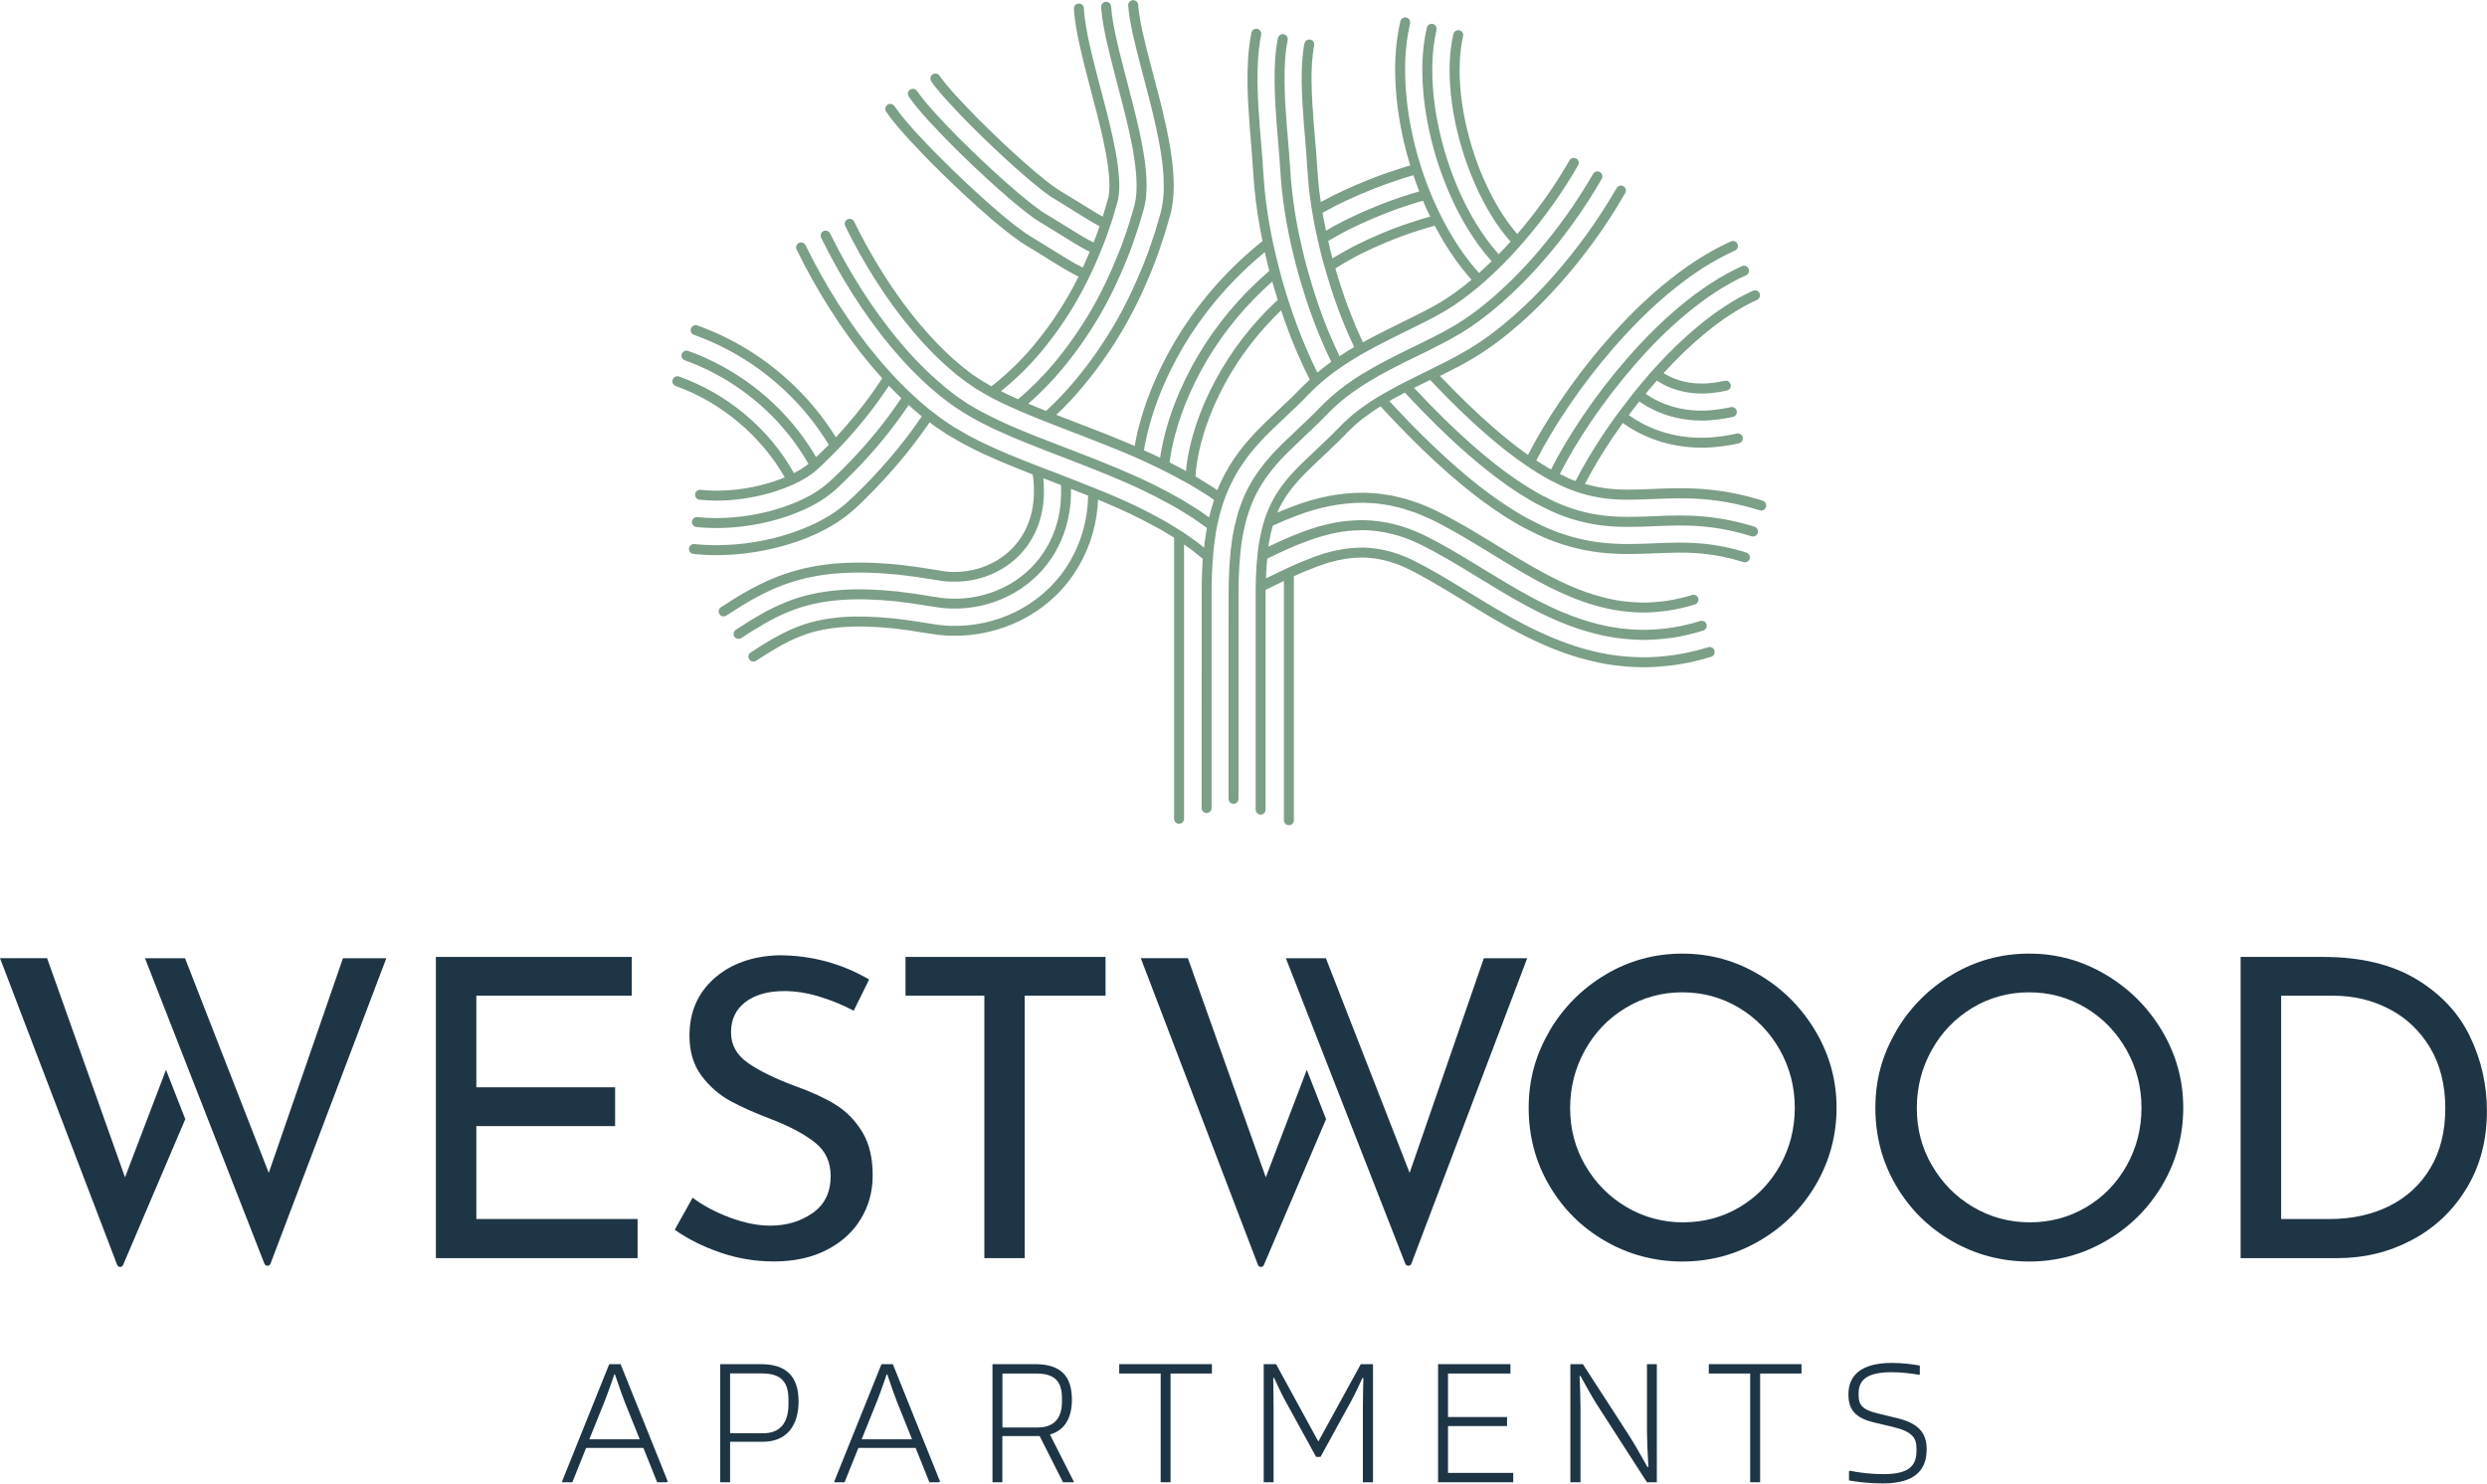 <?xml version="1.0" encoding="UTF-8"?>
<svg id="logos" xmlns="http://www.w3.org/2000/svg" viewBox="0 0 300 179">
  <defs>
    <style>
      .cls-1 {
        fill: #1e3545;
      }

      .cls-2 {
        fill: #7c9f87;
      }
    </style>
  </defs>
  <path class="cls-1" d="M80.52,178.75l-.08.08h-1.17l-1.66-4.14h-6.91l-1.66,4.14h-1.19l-.06-.08,5.7-14.17h1.37l5.7,14.17ZM77.17,173.65l-1.43-3.56c-.55-1.32-1.07-2.8-1.56-4.27h-.08c-.49,1.47-1.02,2.94-1.58,4.27l-1.43,3.56h6.08Z"/>
  <path class="cls-1" d="M86.87,164.58h4.89c3.03,0,4.57,1.41,4.57,4.5s-1.6,4.86-4.27,4.86h-3.99v4.89h-1.19v-14.25ZM92.06,172.92c2.07,0,3.05-1.3,3.05-3.48v-.6c0-2.16-.94-3.14-3.2-3.14h-3.84v7.21h3.99Z"/>
  <path class="cls-1" d="M113.37,178.75l-.09.08h-1.17l-1.66-4.14h-6.91l-1.66,4.14h-1.19l-.06-.08,5.7-14.17h1.37l5.7,14.17ZM110.02,173.65l-1.43-3.56c-.55-1.32-1.07-2.8-1.56-4.27h-.08c-.49,1.47-1.02,2.94-1.58,4.27l-1.43,3.56h6.08Z"/>
  <path class="cls-1" d="M129.53,178.75l-.02.08h-1.28l-2.82-5.57h-4.5v5.57h-1.19v-14.25h5.12c3.16,0,4.46,1.47,4.46,4.29,0,2.22-.87,3.69-2.65,4.2l2.88,5.68ZM125.18,172.22c1.92,0,2.92-1.07,2.92-3.09v-.45c0-2.09-.94-2.97-3.11-2.97h-4.07v6.51h4.27Z"/>
  <polygon class="cls-1" points="146.19 165.71 141.2 165.71 141.2 178.83 140.01 178.83 140.01 165.71 135.01 165.71 135.01 164.58 146.19 164.58 146.19 165.71"/>
  <path class="cls-1" d="M152.46,164.58h1.47l5.08,9.3h.04l5.1-9.3h1.47v14.25h-1.22v-9c0-.96.04-2.58.06-3.58h-.11c-.19.43-.94,2.03-1.39,2.84l-3.67,6.68h-.53l-3.67-6.68c-.45-.81-1.2-2.39-1.39-2.84h-.11c.02,1,.04,2.62.04,3.58v9h-1.19v-14.25Z"/>
  <polygon class="cls-1" points="182.54 177.7 182.54 178.83 173.47 178.83 173.47 164.58 182.2 164.58 182.2 165.71 174.67 165.71 174.67 170.96 181.79 170.96 181.79 172.05 174.67 172.05 174.67 177.7 182.54 177.7"/>
  <path class="cls-1" d="M189.43,164.58h1.51l5.53,8.55c.6.92,1.56,2.6,2.26,3.86l.11-.02c-.09-1.39-.17-3.46-.17-4.35v-8.04h1.19v14.25h-1.19l-6.06-9.41c-.58-.9-1.41-2.43-1.96-3.41h-.11c.04.79.11,2.73.11,3.8v9.02h-1.22v-14.25Z"/>
  <polygon class="cls-1" points="217.31 165.71 212.32 165.71 212.32 178.83 211.12 178.83 211.12 165.71 206.13 165.71 206.13 164.58 217.31 164.58 217.31 165.71"/>
  <path class="cls-1" d="M228.23,164.43c1.32,0,2.64.19,3.35.32v1.04l-.06.08c-.7-.13-2.09-.32-3.35-.32-2.84,0-3.97.87-3.97,2.52v.26c0,1.15.43,1.77,2.41,2.22l2.26.55c2.67.64,3.54,1.88,3.54,3.75,0,2.47-1.39,4.12-5.27,4.12-1.71,0-3.18-.19-4.1-.36v-1.09l.08-.08c1.17.23,2.62.41,3.99.41,2.84,0,4.07-.75,4.07-2.82v-.26c0-1.26-.45-2.05-2.86-2.62l-2.24-.53c-2.2-.53-3.11-1.47-3.11-3.39,0-2.18,1.39-3.8,5.25-3.8"/>
  <polygon class="cls-1" points="76.21 115.45 76.21 120.12 57.46 120.12 57.46 131.18 74.2 131.18 74.2 135.86 57.46 135.86 57.46 147.07 76.91 147.07 76.91 151.79 52.58 151.79 52.58 115.45 76.21 115.45"/>
  <path class="cls-1" d="M98.78,120.22c-1.47-.44-2.86-.65-4.17-.65-1.98,0-3.54.45-4.7,1.33-1.16.89-1.73,2.1-1.73,3.64s.68,2.74,2.03,3.69c1.36.96,3.29,1.9,5.81,2.84,1.88.67,3.46,1.4,4.75,2.19,1.29.79,2.36,1.88,3.22,3.27.86,1.39,1.28,3.16,1.28,5.3,0,1.94-.49,3.7-1.46,5.28-.97,1.58-2.36,2.82-4.15,3.72-1.79.91-3.9,1.36-6.31,1.36-2.24,0-4.41-.36-6.48-1.08-2.08-.72-3.9-1.63-5.48-2.74l2.16-3.87c1.24.94,2.73,1.73,4.48,2.39,1.74.65,3.37.98,4.88.98,1.94,0,3.64-.5,5.1-1.51,1.46-1.01,2.19-2.5,2.19-4.47,0-1.68-.61-3.01-1.83-4-1.22-.99-2.94-1.92-5.15-2.79-2.04-.77-3.74-1.52-5.1-2.26-1.36-.74-2.52-1.75-3.49-3.04-.97-1.29-1.46-2.91-1.46-4.85,0-2.85,1-5.15,2.99-6.91,1.99-1.76,4.58-2.69,7.77-2.79,3.92,0,7.56.97,10.91,2.92l-1.86,3.77c-1.31-.7-2.7-1.27-4.17-1.71"/>
  <polygon class="cls-1" points="133.36 115.45 133.36 120.12 123.61 120.12 123.61 151.79 118.74 151.79 118.74 120.12 109.23 120.12 109.23 115.45 133.36 115.45"/>
  <path class="cls-1" d="M186.9,124.4c1.67-2.85,3.93-5.12,6.76-6.81,2.83-1.69,5.92-2.54,9.28-2.54s6.4.85,9.25,2.54c2.85,1.69,5.12,3.96,6.81,6.81,1.69,2.85,2.54,5.93,2.54,9.25s-.84,6.45-2.51,9.3c-1.68,2.85-3.95,5.1-6.81,6.76-2.86,1.66-5.96,2.49-9.27,2.49s-6.45-.82-9.3-2.46c-2.85-1.64-5.1-3.88-6.76-6.71-1.66-2.83-2.49-5.96-2.49-9.37s.84-6.4,2.51-9.25M191.22,140.58c1.21,2.11,2.86,3.79,4.95,5.03,2.09,1.24,4.38,1.86,6.86,1.86s4.75-.61,6.81-1.83c2.06-1.22,3.69-2.9,4.88-5.03,1.19-2.13,1.78-4.45,1.78-6.96s-.6-4.84-1.81-6.99c-1.21-2.14-2.85-3.84-4.93-5.08-2.08-1.24-4.36-1.86-6.83-1.86s-4.76.63-6.84,1.88c-2.08,1.26-3.71,2.96-4.9,5.1-1.19,2.14-1.79,4.47-1.79,6.99s.6,4.78,1.81,6.89"/>
  <path class="cls-1" d="M228.72,124.4c1.67-2.85,3.93-5.12,6.76-6.81,2.83-1.69,5.92-2.54,9.28-2.54s6.4.85,9.25,2.54c2.85,1.69,5.12,3.96,6.81,6.81,1.69,2.85,2.54,5.93,2.54,9.25s-.84,6.45-2.51,9.3c-1.68,2.85-3.95,5.1-6.81,6.76-2.86,1.66-5.96,2.49-9.27,2.49s-6.45-.82-9.3-2.46c-2.85-1.64-5.1-3.88-6.76-6.71-1.66-2.83-2.49-5.96-2.49-9.37s.84-6.4,2.51-9.25M233.04,140.58c1.21,2.11,2.86,3.79,4.95,5.03,2.09,1.24,4.38,1.86,6.86,1.86s4.75-.61,6.81-1.83c2.06-1.22,3.69-2.9,4.88-5.03,1.19-2.13,1.78-4.45,1.78-6.96s-.6-4.84-1.81-6.99c-1.21-2.14-2.85-3.84-4.93-5.08-2.08-1.24-4.36-1.86-6.83-1.86s-4.76.63-6.84,1.88c-2.08,1.26-3.71,2.96-4.9,5.1-1.19,2.14-1.79,4.47-1.79,6.99s.6,4.78,1.81,6.89"/>
  <path class="cls-1" d="M270.29,115.45h9.95c4.52,0,8.27.9,11.24,2.69,2.97,1.79,5.13,4.11,6.48,6.94,1.36,2.83,2.03,5.82,2.03,8.97,0,3.52-.82,6.63-2.46,9.32-1.64,2.7-3.84,4.78-6.59,6.23-2.75,1.46-5.73,2.19-8.95,2.19h-11.71v-36.34ZM281.05,147.07c2.68,0,5.08-.53,7.19-1.58,2.11-1.06,3.76-2.59,4.95-4.6,1.19-2.01,1.78-4.41,1.78-7.19s-.62-5.29-1.86-7.34c-1.24-2.04-2.89-3.6-4.95-4.65-2.06-1.06-4.28-1.58-6.66-1.58h-6.33v26.94h5.88Z"/>
  <path class="cls-1" d="M31.9,152.46c.13.33.6.33.73,0l13.97-36.85h-5.23l-8.95,25.89-10.1-25.89h-4.83l14.41,36.86Z"/>
  <path class="cls-1" d="M20.03,129.06l-4.95,12.98-9.4-26.44H0l14.13,37c.13.33.59.34.72.01l7.5-17.59-2.33-5.96Z"/>
  <path class="cls-1" d="M169.52,152.46c.13.33.6.33.73,0l13.97-36.85h-5.23l-8.95,25.89-10.1-25.89h-4.83l14.41,36.86Z"/>
  <path class="cls-1" d="M157.64,129.06l-4.95,12.98-9.4-26.44h-5.68l14.13,37c.13.33.59.34.72.01l7.5-17.59-2.33-5.96Z"/>
  <g>
    <path class="cls-2" d="M151,54.48c.65-.8,1.39-1.6,2.34-2.53.6-.59,1.2-1.15,1.77-1.69.96-.9,1.86-1.75,2.7-2.64.25-.25.5-.49.74-.73.31-.29.61-.57.92-.83.33-.28.65-.55.98-.8.23-.17.45-.34.68-.51.33-.24.67-.47,1-.69.39-.26.78-.52,1.17-.75.2-.12.4-.24.6-.36.35-.21.7-.4,1.05-.6,1.36-.75,2.73-1.44,4.13-2.13l.63-.31c.74-.36,1.46-.72,2.16-1.07.4-.2.78-.4,1.16-.6l1.43-.81c1.27-.77,2.57-1.72,3.89-2.83.26-.22.51-.43.77-.66.05-.04.09-.09.14-.13.51-.45,1.01-.93,1.52-1.42.28-.28.57-.56.85-.85.48-.49.95-.99,1.42-1.52.09-.1.19-.2.28-.31.17-.2.34-.4.51-.59,2.45-2.84,4.65-5.92,6.52-9.17.17-.29.07-.66-.22-.82s-.66-.07-.82.22c-1.81,3.15-3.93,6.14-6.3,8.89-.75-.87-1.47-1.87-2.15-2.98-1.21-1.99-2.24-4.25-3.06-6.71-.8-2.42-1.33-4.86-1.59-7.25-.27-2.59-.18-4.99.27-6.93.07-.32-.13-.65-.45-.72-.32-.07-.65.13-.72.45-.49,2.11-.59,4.57-.3,7.33.26,2.48.82,5,1.64,7.5.85,2.55,1.92,4.89,3.17,6.96.74,1.22,1.54,2.31,2.38,3.26-.47.53-.95,1.03-1.43,1.52-.95-1.06-1.86-2.29-2.73-3.71-1.34-2.2-2.47-4.69-3.37-7.38-.87-2.64-1.46-5.31-1.74-7.94-.31-3.04-.2-5.66.34-8.03.07-.32-.13-.65-.45-.72-.32-.07-.65.13-.72.45-.57,2.5-.69,5.25-.36,8.42.29,2.71.89,5.47,1.79,8.19.93,2.78,2.1,5.35,3.49,7.63.92,1.51,1.88,2.81,2.9,3.93-.51.49-1.01.97-1.52,1.42-.17-.19-.34-.38-.51-.58-.95-1.12-1.81-2.33-2.65-3.7-.39-.64-.75-1.29-1.1-1.95-.15-.29-.3-.58-.45-.88-.31-.64-.61-1.29-.9-1.95-.16-.37-.31-.74-.46-1.12-.25-.64-.48-1.29-.71-1.96-.02-.07-.05-.13-.07-.2-.1-.32-.2-.63-.3-.95-.78-2.56-1.31-5.13-1.58-7.68-.35-3.46-.22-6.36.41-9.13.07-.32-.13-.65-.45-.72-.32-.07-.65.13-.72.45-.66,2.9-.8,5.92-.43,9.52.28,2.61.82,5.26,1.62,7.88-.52.15-1.05.31-1.57.49-.18.06-.36.12-.55.18-.35.11-.71.23-1.07.36l-1.59.6c-2.45.98-4.32,1.85-6.01,2.79,0-.05-.02-.11-.02-.16-.02-.14-.04-.29-.06-.42l-.08-.59-.1-.94c-.03-.3-.06-.57-.08-.86l-.09-1.23c-.07-1.26-.18-2.48-.28-3.66-.05-.56-.09-1.11-.14-1.65-.12-1.51-.24-3.27-.26-4.98-.02-.87.02-1.71.05-2.32.06-.7.13-1.44.26-2.08.07-.33-.14-.64-.46-.71-.33-.07-.64.14-.71.46-.15.71-.22,1.5-.28,2.25-.03.65-.07,1.51-.05,2.41.02,1.74.14,3.53.26,5.06.04.55.09,1.1.14,1.66.1,1.17.2,2.38.27,3.64l.09,1.23c.02.31.05.62.08.92l.1.95.09.62c.02.14.04.28.06.41.03.21.06.43.09.64,0,.06.02.11.03.17.06.36.12.72.18,1.1.12.68.27,1.4.44,2.17.09.4.18.81.28,1.24.03.14.06.28.1.42.13.56.28,1.12.44,1.69.11.4.23.81.35,1.22.19.63.38,1.27.6,1.94.52,1.61,1.11,3.19,1.75,4.71.34.79.66,1.51.98,2.18-.23.14-.46.27-.69.41-.36.22-.72.45-1.08.69-.36-.76-.73-1.57-1.12-2.48-.67-1.57-1.28-3.21-1.81-4.87-.15-.46-.29-.9-.42-1.34-.13-.41-.25-.82-.36-1.22-.21-.73-.4-1.44-.57-2.15-.02-.1-.05-.19-.07-.29-.08-.33-.15-.65-.23-.96-.18-.78-.33-1.5-.47-2.19-.09-.44-.16-.87-.23-1.28-.04-.22-.07-.45-.11-.66-.27-1.73-.46-3.47-.56-5.15-.07-1.19-.17-2.4-.27-3.57-.05-.56-.09-1.12-.14-1.67-.13-1.64-.25-3.4-.27-5.2-.02-2.08.09-3.65.38-5.1.06-.33-.15-.64-.47-.71-.33-.06-.64.15-.71.47-.3,1.53-.43,3.18-.4,5.34.02,1.83.14,3.62.27,5.28.04.56.09,1.12.14,1.68.1,1.16.2,2.36.27,3.54.1,1.73.29,3.5.57,5.27.06.39.13.79.2,1.2.08.42.16.84.25,1.29.14.69.3,1.42.49,2.2.04.16.08.33.12.5.06.25.13.51.19.76.18.71.38,1.43.59,2.16.12.41.24.82.38,1.24.1.31.19.61.29.93.55,1.69,1.17,3.36,1.85,4.96.42.99.82,1.88,1.22,2.7-.29.21-.57.42-.86.64-.27.21-.54.43-.81.66-.48-.96-.96-2.01-1.46-3.19-.7-1.65-1.34-3.38-1.91-5.12-.01-.04-.03-.08-.04-.12-.14-.42-.27-.84-.4-1.26-.23-.75-.44-1.47-.63-2.19-.12-.43-.23-.86-.33-1.29-.03-.13-.07-.25-.1-.38-.16-.65-.3-1.26-.43-1.85-.1-.45-.19-.89-.27-1.31-.15-.77-.28-1.5-.39-2.21-.05-.29-.09-.58-.13-.89-.02-.15-.04-.31-.06-.46l-.09-.67-.11-1.06c-.04-.35-.07-.67-.09-1.01l-.1-1.37c-.07-1.12-.16-2.26-.26-3.47-.05-.56-.09-1.13-.14-1.7-.13-1.7-.26-3.53-.28-5.42-.02-1.66.02-3.65.44-5.79.06-.33-.15-.64-.47-.71-.33-.06-.64.15-.71.47-.44,2.25-.48,4.31-.47,6.03.02,1.93.15,3.78.28,5.5.05.57.09,1.14.14,1.71.1,1.2.19,2.33.26,3.45l.1,1.37c.02.36.06.72.1,1.07l.11,1.08.1.7c.02.15.04.3.06.45.04.31.08.63.14.93.14.9.31,1.84.52,2.84-1.48,1.19-2.87,2.45-4.16,3.77-3.29,3.37-5.99,7.19-8.03,11.35-1.09,2.24-1.92,4.39-2.53,6.57-.28.95-.51,1.95-.7,3.04-.36-.16-.73-.31-1.1-.47-2.17-.91-4.35-1.75-6.46-2.56l-.86-.33c-.35-.13-.69-.27-1.03-.4,1.16-1.1,2.25-2.26,3.25-3.47,1.74-2.09,3.36-4.39,4.8-6.85,1.33-2.28,2.51-4.73,3.6-7.47.08-.22.17-.44.25-.65.16-.41.33-.84.47-1.28l.66-1.96.68-2.32s.03-.1.05-.18l.16-.68s0-.02,0-.03c.08-.44.15-.91.18-1.34.07-.75.08-1.51.04-2.45-.03-.74-.1-1.43-.21-2.24-.2-1.56-.5-3.02-.74-4.12-.45-2.06-.98-4.06-1.49-5.99-.14-.55-.29-1.09-.43-1.63-.28-1.09-.61-2.36-.88-3.59-.12-.56-.24-1.15-.33-1.7-.1-.59-.16-1.1-.19-1.51-.02-.33-.3-.59-.63-.57-.33.02-.59.3-.57.63.03.46.09,1.01.2,1.64.09.58.22,1.18.34,1.76.28,1.25.6,2.54.89,3.64.14.54.28,1.09.43,1.64.51,1.92,1.03,3.9,1.48,5.94.23,1.08.53,2.5.73,4.02.1.78.17,1.44.2,2.14.04.89.03,1.59-.03,2.3-.02.38-.09.81-.16,1.21l-.15.67s-.02.07-.03.11l-.67,2.3-.66,1.94c-.13.41-.29.8-.45,1.22-.09.22-.18.45-.26.66-1.07,2.68-2.22,5.07-3.52,7.3-1.41,2.4-2.99,4.65-4.69,6.69-1.08,1.31-2.27,2.56-3.56,3.75-.72-.29-1.44-.58-2.14-.87,1.5-1.32,2.88-2.73,4.11-4.22,1.62-1.94,3.13-4.09,4.48-6.39,1.25-2.14,2.35-4.44,3.39-7.03.08-.21.16-.42.24-.63.15-.39.31-.79.44-1.2l.63-1.85.54-1.83c.2-.63.34-1.31.39-2.02.12-1.39,0-2.79-.15-3.98-.15-1.12-.36-2.31-.7-3.84-.44-1.98-.96-3.96-1.46-5.88-.14-.54-.28-1.08-.42-1.62-.31-1.18-.63-2.45-.91-3.72-.26-1.25-.51-2.47-.59-3.72-.02-.33-.31-.58-.64-.56-.33.02-.58.31-.56.64.08,1.33.35,2.65.61,3.9.29,1.3.61,2.58.92,3.77.14.54.28,1.08.42,1.62.5,1.91,1.02,3.88,1.45,5.83.33,1.5.54,2.66.68,3.74.14,1.12.26,2.44.15,3.72-.05.62-.16,1.21-.34,1.77l-.54,1.83-.62,1.83c-.12.38-.27.74-.42,1.13-.09.21-.17.43-.25.63-1.01,2.53-2.09,4.77-3.31,6.86-1.31,2.24-2.78,4.33-4.36,6.23-1.3,1.58-2.79,3.07-4.41,4.45-.43-.19-.85-.38-1.26-.58-.28-.13-.54-.26-.81-.4,1.83-1.47,3.48-3.09,4.9-4.81,1.5-1.8,2.9-3.79,4.15-5.93.48-.82.94-1.68,1.39-2.59.18-.36.35-.72.52-1.08.29-.62.57-1.25.84-1.9.14-.34.28-.68.42-1.02.01-.03.02-.06.04-.09.06-.17.13-.34.2-.51.14-.36.29-.73.41-1.11l.11-.33.39-1.14.09-.27.6-2.06c.02-.06.03-.11.04-.15h0c.01-.08.03-.15.05-.23,0-.02,0-.04.01-.06l.02-.15c.02-.15.05-.32.06-.5.08-.83.03-1.9-.14-3.27-.13-1.01-.34-2.15-.65-3.57-.42-1.9-.91-3.78-1.44-5.78-.14-.53-.28-1.06-.42-1.59-.36-1.4-.66-2.59-.94-3.85-.14-.67-.28-1.33-.39-2.03-.09-.57-.21-1.33-.26-2.18-.02-.33-.31-.58-.64-.56-.33.02-.58.31-.56.64.06.91.18,1.71.28,2.3.12.72.26,1.4.41,2.09.3,1.35.63,2.67.95,3.89.14.54.28,1.07.42,1.6.52,1.99,1.02,3.86,1.43,5.73.3,1.38.5,2.48.63,3.46.16,1.28.21,2.26.13,3.03,0,.14-.03.26-.05.39,0,.05-.02.09-.02.14-.02.09-.04.17-.06.26,0,0,0,0,0,0l-.61,2.08-.03.09c-.3-.16-.61-.33-.93-.53-.56-.33-1.13-.69-1.75-1.07-.48-.3-.98-.61-1.48-.91l-.85-.51-.61-.39c-.46-.32-.9-.65-1.32-.99-.29-.23-.6-.49-.9-.74-.16-.13-.32-.27-.46-.38-.17-.15-.34-.3-.51-.44-.29-.25-.58-.5-.88-.77-1.8-1.6-3.61-3.32-5.39-5.11-.78-.79-1.68-1.71-2.53-2.65l-.22-.24c-.13-.14-.26-.28-.38-.42l-.57-.67c-.11-.13-.21-.26-.31-.38-.07-.08-.14-.17-.2-.25l-.41-.55c-.19-.27-.57-.33-.84-.14-.27.19-.33.57-.14.84l.29.41s.01.02.02.03l.13.16c.07.08.13.16.2.24.11.14.22.27.34.42l.58.67c.13.15.26.3.4.44l.22.24c.86.95,1.78,1.89,2.57,2.69,1.8,1.8,3.63,3.54,5.44,5.15.3.27.6.53.9.79.17.14.34.29.52.45.15.13.31.26.46.39.31.26.63.53.93.76.43.35.89.69,1.39,1.04l1.51.93c.5.3.99.61,1.46.91.62.39,1.2.75,1.77,1.09.41.24.79.46,1.16.65l-.16.48c-.11.35-.25.69-.39,1.05-.06.15-.11.29-.17.44-1.12-.57-2.19-1.24-3.24-1.9-.5-.32-1.01-.63-1.51-.93-.16-.1-.33-.2-.49-.3-.39-.23-.75-.45-1.1-.69-.52-.36-1.02-.74-1.5-1.13-.86-.68-1.75-1.44-2.9-2.46-1.85-1.65-3.71-3.41-5.54-5.24-.8-.81-1.74-1.77-2.63-2.75-.81-.89-1.67-1.85-2.39-2.89-.19-.27-.56-.34-.84-.15-.27.19-.34.56-.15.84.76,1.1,1.65,2.09,2.49,3.01.91,1,1.86,1.97,2.67,2.79,1.84,1.85,3.72,3.63,5.59,5.29,1.16,1.04,2.07,1.81,2.94,2.5.5.4,1.02.8,1.57,1.18.38.26.78.5,1.17.73.16.1.32.19.49.3.5.3,1,.61,1.49.92,1.1.69,2.23,1.4,3.42,2-.27.65-.56,1.28-.84,1.9-.61-.3-1.23-.64-1.87-1.03-.67-.4-1.3-.8-1.91-1.18-.47-.29-.92-.58-1.38-.85l-.79-.48-.94-.6c-.59-.41-1.15-.83-1.7-1.27-.37-.28-.71-.58-1.05-.86-.17-.14-.33-.28-.49-.41-.17-.15-.35-.3-.52-.45-.33-.28-.65-.56-.97-.85-1.92-1.72-3.78-3.48-5.68-5.38-.87-.88-1.8-1.83-2.73-2.85l-.24-.26c-.14-.16-.29-.31-.43-.48l-.67-.78c-.15-.18-.3-.37-.45-.55l-.22-.27-.69-.94c-.19-.27-.57-.33-.84-.14s-.33.57-.14.84l.56.78.39.48c.16.2.32.4.48.59l.68.78c.15.17.3.34.45.5l.24.26c.95,1.04,1.89,2,2.76,2.89,1.92,1.92,3.79,3.7,5.73,5.43.32.29.65.58.99.87.17.15.35.3.53.46.17.14.33.27.49.41.35.29.71.59,1.08.88.57.46,1.15.89,1.78,1.33l.52.34,1.26.77c.45.27.9.56,1.37.85.62.39,1.25.78,1.93,1.19.67.4,1.32.76,1.96,1.08-.43.87-.88,1.7-1.34,2.49-1.22,2.08-2.58,4.02-4.04,5.77-1.43,1.73-3.09,3.35-4.94,4.82-.07.05-.13.1-.2.15-.16-.09-.32-.19-.49-.29-.19-.11-.39-.23-.58-.34-.14-.08-.27-.17-.41-.27-.09-.06-.18-.12-.26-.17-.09-.06-.18-.12-.27-.18-.14-.09-.28-.18-.41-.29l-1.02-.78-.33-.28c-1.66-1.38-3.32-3.07-4.95-5.01-1.46-1.75-2.9-3.73-4.26-5.88-1.31-2.06-2.51-4.21-3.57-6.38-.15-.3-.51-.42-.8-.28-.3.15-.42.51-.28.8,1.08,2.22,2.31,4.41,3.64,6.5,1.39,2.19,2.86,4.21,4.36,6,1.67,2,3.39,3.74,5.1,5.16l.33.28s.02.01.02.02l1.03.78c.16.13.33.24.48.34.08.05.16.11.26.18.08.05.16.11.25.17.15.11.31.22.5.32.19.11.38.22.56.33.02.01.04.02.05.03.29.17.58.35.91.52.08.04.17.09.25.13.11.06.22.11.33.17.33.17.67.35,1.02.51.24.12.49.22.74.34.41.19.81.37,1.23.55.71.31,1.43.6,2.16.9.42.17.83.33,1.26.5.53.21,1.05.41,1.59.62l.86.33c.76.29,1.53.59,2.3.89.07.03.14.05.21.08,1.3.51,2.62,1.03,3.93,1.57.47.19.92.39,1.37.58.39.17.77.34,1.15.51.68.31,1.34.62,1.99.94.39.19.78.39,1.16.59.55.28,1.08.57,1.61.86l.44.24.46.25c.13.07.25.15.38.23.06.04.13.08.19.11.1.07.21.13.31.19l1.32.82.42.29c.11.08.22.15.33.23-.01.04-.03.09-.05.13-.21.64-.39,1.3-.56,1.98-.1-.07-.21-.15-.31-.22-.19-.13-.37-.26-.56-.4l-.4-.28s-.02-.01-.03-.02l-1.24-.77c-.1-.06-.19-.12-.29-.18-.18-.11-.37-.23-.56-.34l-.85-.47c-1.23-.68-2.52-1.34-3.91-1.98-.39-.18-.78-.36-1.19-.54-.64-.28-1.29-.56-1.97-.84-.79-.33-1.59-.65-2.38-.97-.44-.18-.88-.35-1.33-.52-.79-.31-1.58-.61-2.36-.91-.11-.04-.23-.09-.34-.13l-.41-.16-.41-.16c-.91-.35-1.79-.69-2.65-1.03-.44-.17-.87-.35-1.29-.53-.75-.31-1.48-.62-2.2-.95-.33-.15-.66-.3-.99-.46-.09-.04-.18-.09-.27-.13-.28-.14-.55-.28-.82-.42-.21-.11-.41-.21-.61-.31-.22-.12-.44-.24-.67-.37-.13-.08-.26-.15-.39-.23-.2-.12-.4-.24-.6-.35-.06-.03-.12-.07-.18-.11-.1-.07-.21-.13-.31-.21-.1-.07-.2-.13-.28-.19-.1-.07-.2-.13-.29-.2-.17-.11-.33-.22-.48-.34l-.69-.53-.44-.34-.37-.32s-.06-.05-.09-.08c-1.8-1.51-3.53-3.26-5.28-5.36-1.55-1.86-3.07-3.95-4.51-6.21-1.37-2.16-2.64-4.42-3.76-6.71-.15-.3-.51-.42-.8-.28-.3.15-.42.51-.28.8,1.14,2.33,2.42,4.63,3.82,6.83,1.47,2.31,3.02,4.44,4.6,6.34.35.41.69.81,1.04,1.2.15.17.3.34.45.5.53.58,1.06,1.13,1.59,1.65.3.29.59.58.89.86.51.48,1.03.94,1.56,1.38l.03.02.37.31.58.45.57.43c.18.14.37.27.55.39.09.06.18.12.29.19.04.02.07.05.1.07.06.04.11.08.17.11.18.12.36.25.57.37.14.08.28.16.42.25.05.03.11.06.16.1.36.21.73.43,1.13.64.2.1.4.21.6.31.07.04.14.07.22.11.3.16.61.31.92.46.11.05.23.11.34.16.74.34,1.48.67,2.23.99.43.18.87.36,1.31.54,1.07.44,2.17.86,3.33,1.31l.6.23.23.09c.37.14.75.29,1.12.43.75.29,1.51.58,2.26.88.43.17.85.34,1.28.51.58.23,1.15.46,1.72.7,2.6,1.07,4.87,2.16,6.94,3.31l.84.46c.17.1.34.21.51.31.1.06.2.12.3.18l1.22.76.38.27c.19.13.38.27.57.4.25.17.49.35.73.52-.02.12-.05.24-.07.36-.12.68-.2,1.36-.28,2.02l-.65-.53c-.29-.21-.59-.42-.88-.63-.19-.13-.38-.26-.56-.4l-.36-.25s-.02-.01-.03-.02l-1.15-.71c-.09-.06-.18-.11-.27-.17-.17-.11-.34-.21-.52-.32l-.79-.44c-2.01-1.12-4.21-2.17-6.74-3.21-.26-.11-.51-.21-.77-.31-.4-.17-.81-.33-1.22-.49-.7-.28-1.41-.56-2.12-.84-.42-.16-.84-.33-1.26-.49-.33-.13-.66-.25-.99-.38l-.79-.3c-.15-.06-.3-.12-.45-.17-.44-.17-.88-.34-1.33-.52-.92-.36-1.87-.74-2.84-1.15-.44-.19-.89-.38-1.34-.58-.47-.21-.93-.42-1.4-.64-.29-.13-.58-.28-.87-.43-.12-.06-.23-.12-.35-.18-.21-.11-.42-.22-.62-.32-.1-.05-.21-.12-.32-.18-.31-.17-.62-.35-.92-.53-.2-.12-.41-.24-.61-.36-.19-.11-.37-.24-.57-.37-.01,0-.02-.02-.04-.02-.09-.06-.19-.13-.27-.18-.11-.07-.21-.14-.32-.22-.07-.04-.13-.09-.19-.13-.13-.08-.25-.17-.36-.26l-.48-.37-.78-.59-.18-.15-.23-.2c-.46-.38-.9-.77-1.35-1.18-.3-.27-.6-.55-.89-.84-.5-.48-1-.99-1.5-1.52-.28-.3-.56-.61-.84-.92-.41-.45-.81-.92-1.22-1.4-1.67-1.99-3.22-4.14-4.76-6.55-1.44-2.27-2.77-4.64-3.94-7.04-.15-.3-.51-.42-.8-.28-.3.15-.42.51-.28.8,1.19,2.44,2.54,4.85,4.01,7.16,1.56,2.46,3.15,4.65,4.85,6.68.49.59.98,1.15,1.47,1.69-.96,1.47-2,2.91-3.13,4.29-.78.96-1.61,1.91-2.46,2.83-1.46-2.35-3.25-4.55-5.31-6.49-3.34-3.14-7.17-5.49-11.4-7-.31-.11-.66.05-.77.36-.11.31.05.66.36.77,4.07,1.45,7.76,3.72,10.98,6.74,2.06,1.94,3.84,4.15,5.28,6.52-.25.25-.49.5-.74.74l-.27.26c-.15.15-.3.3-.46.44l-.06.05c-1.37-2.37-3.13-4.58-5.18-6.51-2.96-2.79-6.51-4.96-10.25-6.3-.31-.11-.66.05-.77.36-.11.31.05.66.36.77,3.59,1.28,6.99,3.37,9.83,6.04,2.03,1.91,3.75,4.1,5.09,6.46-.49.39-1.08.77-1.75,1.11-2.96-5.3-7.97-9.56-13.86-11.65-.31-.11-.66.05-.77.37-.11.31.05.66.36.77,5.49,1.95,10.33,6.05,13.16,11.02-.9.38-1.88.7-2.93.96-2.43.6-5,.79-7.22.55-.33-.03-.63.2-.66.53-.04.33.2.63.53.66.66.07,1.34.11,2.04.11,1.81,0,3.74-.23,5.59-.69,1.15-.28,2.23-.64,3.21-1.06.13-.06.26-.11.39-.16.24-.11.48-.23.71-.34.66-.34,1.26-.71,1.77-1.1.17-.13.33-.26.47-.39.09-.07.19-.17.3-.27l.16-.15.28-.27c.16-.15.32-.3.47-.46l.27-.26c.17-.17.35-.35.52-.52.29-.3.59-.6.87-.9.02-.02.03-.03.05-.05.94-1,1.85-2.04,2.71-3.1,1.09-1.34,2.1-2.73,3.04-4.14.5.52.99,1.02,1.49,1.5-1.84,2.74-3.94,5.33-6.28,7.74-.3.31-.6.61-.9.92-.52.51-1.04,1.01-1.58,1.5,0,0-.01.01-.02.02-.3.27-.63.52-.98.77-.56.4-1.19.77-1.88,1.12-.2.1-.4.2-.61.29-.1.04-.2.08-.3.13-1.13.49-2.36.91-3.68,1.23-1.38.34-2.78.56-4.16.67-1.48.12-2.89.1-4.2-.04-.33-.04-.63.2-.66.53-.04.33.2.63.53.66.77.09,1.57.13,2.4.13.66,0,1.33-.03,2.02-.08,1.44-.11,2.91-.35,4.35-.7,1.5-.37,2.91-.85,4.19-1.43,1.52-.69,2.76-1.47,3.8-2.4.44-.4.87-.81,1.3-1.23.31-.3.61-.6.91-.9,2.48-2.52,4.71-5.23,6.64-8.1.41.37.83.74,1.25,1.09l.33.28c-.89,1.3-1.84,2.58-2.84,3.82-.94,1.16-1.94,2.3-2.97,3.4-.51.55-1.04,1.09-1.57,1.61l-.28.28c-.17.17-.35.34-.53.51l-.5.47c-.1.09-.2.19-.35.32-1.21,1.07-2.58,1.94-4.32,2.73-1.41.64-2.9,1.15-4.55,1.56-1.55.38-3.13.63-4.68.75-1.71.13-3.29.12-4.83-.05-.33-.04-.63.2-.66.53-.04.33.2.63.53.66.9.1,1.82.15,2.76.15.74,0,1.5-.03,2.29-.09,1.62-.13,3.26-.39,4.87-.79,1.73-.42,3.29-.96,4.77-1.63,1.85-.85,3.31-1.78,4.6-2.92.17-.14.28-.25.4-.36l.5-.47c.18-.17.36-.35.54-.53l.28-.28c.54-.54,1.08-1.09,1.6-1.65,1.05-1.12,2.07-2.29,3.03-3.47,1.01-1.25,1.96-2.53,2.86-3.84l.42.32c.2.16.41.3.62.43.1.07.2.13.31.21.1.07.2.13.3.2.2.14.41.28.64.41.2.11.4.23.6.35.08.05.16.09.24.14.35.2.7.41,1.06.6.07.04.14.07.22.11.13.07.27.14.41.21.41.21.84.44,1.26.63.21.1.43.2.64.3.45.21.91.41,1.36.61,1.5.65,2.97,1.23,4.35,1.77.03.21.06.42.09.64.08.9.09,1.77,0,2.59-.15,1.64-.69,3.18-1.56,4.47-.86,1.28-2.08,2.33-3.51,3.04-1.43.71-3.05,1.06-4.67,1.02h-.3s-.6-.06-.6-.06l-1.9-.3c-.95-.17-1.93-.29-2.88-.41l-.65-.08c-2.83-.29-5.17-.35-7.4-.19-.1,0-.21.02-.31.02-.21.01-.43.03-.66.06l-.93.12c-.49.05-.97.15-1.44.24-.17.03-.34.07-.49.1-.25.04-.48.11-.71.17-.09.03-.19.05-.3.08-.1.03-.2.05-.3.08-.22.06-.44.12-.68.19-.16.06-.32.11-.48.16-.46.15-.94.31-1.38.5-1.26.49-2.42,1.11-3.5,1.7-1.12.64-2.17,1.31-3.05,1.89-.28.18-.36.55-.17.83.12.18.31.27.5.27.11,0,.23-.03.33-.1.87-.56,1.9-1.23,2.98-1.85,1.03-.57,2.15-1.17,3.36-1.64.41-.18.84-.32,1.3-.47.17-.05.33-.11.48-.16.2-.06.4-.12.6-.17.11-.03.21-.06.3-.08.1-.03.2-.05.31-.08.21-.06.4-.11.6-.14.17-.03.35-.07.52-.1.46-.09.9-.18,1.34-.23l.95-.12c.19-.02.38-.04.58-.05.11,0,.22-.01.33-.02,2.15-.15,4.43-.09,7.17.18l.64.08c.93.12,1.9.24,2.83.4l1.94.3s.03,0,.04,0l.64.05s.03,0,.04,0h.32c1.82.06,3.63-.34,5.24-1.13,1.62-.8,3-1.99,3.98-3.45s1.59-3.2,1.76-5.03c.08-.89.08-1.84-.01-2.83,0,0,0-.01,0-.02l.6.23c.52.2,1.03.39,1.53.59.03.76.01,1.51-.05,2.23-.2,2.18-.93,4.24-2.11,5.98-1.18,1.76-2.83,3.19-4.78,4.14-1.91.94-4.06,1.41-6.22,1.35-.88-.01-1.75-.16-2.67-.31-.19-.03-.38-.06-.56-.09-.89-.16-1.8-.27-2.67-.38l-.69-.09c-2.62-.27-4.78-.32-6.8-.18-2.48.18-4.74.68-6.7,1.5-2.16.86-4.13,2.1-5.97,3.3-.28.18-.36.55-.18.83.12.18.31.27.5.27.11,0,.23-.03.33-.1,1.79-1.16,3.7-2.37,5.77-3.19,1.85-.77,3.98-1.24,6.33-1.41,1.95-.14,4.05-.08,6.58.17l.68.09c.86.11,1.75.22,2.62.37.19.03.38.06.56.09.92.15,1.87.31,2.84.32,2.35.06,4.69-.45,6.77-1.48,2.13-1.05,3.95-2.62,5.24-4.55,1.29-1.91,2.08-4.17,2.31-6.54.06-.61.08-1.23.07-1.87.69.27,1.38.54,2.07.82-.01.43-.03.85-.07,1.27-.25,2.71-1.17,5.31-2.65,7.5-1.5,2.23-3.59,4.04-6.04,5.25-2.39,1.18-5.06,1.76-7.74,1.69l-.5-.02-1-.09-2.18-.34c-.84-.15-1.67-.25-2.48-.35-.24-.03-.47-.06-.72-.09-2.39-.24-4.42-.3-6.21-.17-2.17.16-4.05.58-5.71,1.27-.95.36-1.88.87-2.7,1.32-.77.44-1.61.96-2.71,1.68-.28.18-.36.55-.17.83.12.18.31.27.5.27.11,0,.23-.03.33-.1,1.09-.71,1.91-1.22,2.65-1.64.8-.45,1.66-.91,2.55-1.25,1.56-.65,3.31-1.03,5.35-1.18,1.73-.12,3.69-.07,5.99.16.24.03.47.06.71.09.79.1,1.61.2,2.43.35l2.22.34s.02,0,.03,0l1.04.09s.02,0,.03,0l.52.02c2.88.07,5.75-.55,8.31-1.81,2.64-1.3,4.9-3.25,6.51-5.66,1.6-2.36,2.58-5.14,2.85-8.06.03-.29.05-.59.06-.89.11.05.22.09.33.14,2.48,1.03,4.65,2.06,6.62,3.15l.79.43c.16.09.31.19.47.29.09.06.19.12.28.17l.68.42v33.91c0,.33.27.6.6.6s.6-.27.6-.6v-33.1c.05.04.1.07.16.11.29.2.58.4.84.6l1.26,1.02c-.09,1.22-.12,2.37-.13,3.42v1.62s-.01,25.03-.01,25.03c0,.33.27.6.6.6s.6-.27.6-.6v-26.64c.04-1.87.12-4.08.49-6.4.02-.1.03-.19.04-.29.06-.36.13-.71.21-1.05.16-.75.35-1.48.58-2.17.02-.07.04-.15.07-.22.11-.32.22-.64.35-.96.32-.83.71-1.64,1.13-2.39.57-1.02,1.26-2.02,2.04-2.97M159.53,25.68c.06-.03.12-.07.18-.1,1.7-.96,3.58-1.84,6.06-2.83l1.58-.59c.34-.12.69-.24,1.02-.35.19-.06.37-.12.57-.19.51-.18,1.03-.33,1.55-.48.23.67.46,1.32.71,1.96-.55.15-1.1.31-1.63.5-.18.06-.35.12-.53.17-.33.11-.66.21-1,.34l-1.5.56c-2.41.97-4.21,1.81-5.83,2.72-.26.14-.51.29-.76.44-.16-.76-.3-1.47-.42-2.16M160.41,29.86c-.07-.27-.13-.53-.19-.79.36-.21.71-.42,1.08-.62,1.58-.89,3.33-1.71,5.67-2.65l1.48-.56c.31-.11.63-.22.95-.32.18-.06.36-.12.55-.18.55-.19,1.13-.36,1.7-.52.27.65.56,1.29.87,1.91-.64.18-1.31.36-1.95.59-.17.06-.34.11-.51.17-.31.1-.62.2-.93.31l-1.41.53c-1.53.61-3.53,1.46-5.44,2.54-.53.29-1.04.59-1.55.9-.12-.44-.23-.88-.34-1.31M163.49,39.23c-.63-1.49-1.21-3.04-1.72-4.61-.25-.77-.48-1.51-.69-2.24.58-.36,1.18-.72,1.8-1.06,1.85-1.05,3.8-1.87,5.29-2.47l1.39-.52c.29-.11.58-.2.88-.3.18-.06.35-.11.53-.17.63-.22,1.3-.41,1.94-.58.05-.01.11-.03.16-.05.37.71.76,1.4,1.17,2.08.87,1.43,1.77,2.69,2.76,3.85.17.2.34.39.51.59-1.25,1.05-2.48,1.94-3.67,2.67l-1.19.68-.19.1c-.38.2-.75.39-1.14.59-.7.36-1.42.71-2.15,1.07l-.63.31c-1.4.69-2.77,1.37-4.13,2.13-.3-.63-.6-1.31-.92-2.05M137.99,54.32c.2-1.16.44-2.21.73-3.21.59-2.12,1.39-4.2,2.45-6.37,1.97-4.04,4.6-7.75,7.81-11.03,1.12-1.15,2.32-2.25,3.59-3.29.1.42.2.85.3,1.3.08.32.16.64.24.96-.92.8-1.81,1.63-2.65,2.48-3.05,3.12-5.55,6.65-7.43,10.49-.99,2.03-1.77,4.06-2.32,6.02-.28.97-.52,2.01-.71,3.17-.02.13-.04.26-.06.39-.63-.31-1.28-.61-1.96-.91M141.08,55.79c.03-.25.07-.5.11-.75.19-1.11.41-2.1.69-3.04.53-1.9,1.28-3.86,2.24-5.82,1.82-3.73,4.25-7.15,7.21-10.18.68-.7,1.39-1.37,2.14-2.03.2.72.42,1.46.66,2.21-.45.42-.89.84-1.31,1.27-2.81,2.87-5.1,6.11-6.83,9.64-.91,1.86-1.62,3.7-2.11,5.47-.25.86-.46,1.78-.63,2.81-.08.49-.15.98-.19,1.46-.64-.35-1.3-.7-1.97-1.04M146.83,59.14s-.05-.03-.07-.05l-.43-.3s-.02-.01-.03-.02l-1.34-.83c-.1-.06-.2-.12-.3-.19-.15-.09-.3-.18-.45-.27.03-.61.1-1.26.22-1.91.17-.99.37-1.86.61-2.68.47-1.71,1.16-3.48,2.03-5.27,1.67-3.41,3.89-6.55,6.61-9.33.28-.29.57-.57.86-.85.54,1.64,1.15,3.26,1.81,4.82.56,1.32,1.1,2.48,1.64,3.54-.34.32-.69.65-1.03.99-.83.87-1.72,1.71-2.67,2.6-.58.54-1.17,1.11-1.78,1.7-.98.96-1.75,1.79-2.43,2.62-.82,1-1.55,2.06-2.15,3.15-.4.71-.77,1.48-1.09,2.27"/>
    <path class="cls-2" d="M155.63,54.3c.55-.54,1.13-1.08,1.68-1.61.95-.9,1.94-1.83,2.86-2.79.78-.79,1.53-1.46,2.28-2.04.88-.67,1.72-1.24,2.55-1.75,1.77-1.09,3.62-2.01,5.51-2.94l.62-.3c.74-.36,1.48-.72,2.21-1.1.42-.21.84-.43,1.25-.65l.17-.09c.3-.17.6-.34.9-.51.16-.09.32-.18.5-.28,1.59-.97,3.16-2.13,4.78-3.53.12-.1.23-.2.35-.3l.3-.28c1.41-1.27,2.82-2.69,4.2-4.24,2.81-3.17,5.31-6.64,7.42-10.31.17-.29.07-.66-.22-.82-.29-.17-.66-.07-.82.22-1.95,3.38-4.23,6.58-6.77,9.53-.17.2-.34.39-.51.59-.09.1-.17.19-.26.29-.47.53-.95,1.04-1.43,1.53-.28.29-.57.58-.85.86-.51.5-1.02.98-1.53,1.44-.11.1-.21.2-.32.29-.2.18-.4.35-.59.52-1.48,1.26-2.91,2.31-4.35,3.18-.16.09-.32.19-.49.28-.29.17-.58.34-.86.49l-.16.08c-.41.21-.82.43-1.23.64-.73.37-1.46.73-2.2,1.09l-.62.3c-1.92.94-3.79,1.88-5.61,2.99-.87.52-1.74,1.12-2.65,1.82-.8.62-1.59,1.32-2.42,2.16-.9.94-1.88,1.86-2.82,2.75-.56.53-1.14,1.07-1.7,1.62-1.82,1.77-3.1,3.37-4.02,5.04-.47.83-.88,1.74-1.21,2.71-.14.4-.27.81-.38,1.24-.19.67-.35,1.38-.47,2.1-.05.11-.07.23-.06.35-.35,2.21-.43,4.42-.45,6.11-.01,1.36-.01,2.74-.01,4.07,0,.74,0,1.49,0,2.24v19.09c0,.33.27.6.6.6s.6-.27.6-.6v-19.09c0-.75,0-1.49,0-2.24,0-1.33,0-2.71,0-4.06.02-1.62.1-3.72.42-5.82.02-.12.04-.25.06-.37.06-.38.14-.74.22-1.11.39-1.74.97-3.29,1.73-4.64.87-1.57,2.08-3.08,3.81-4.77"/>
    <path class="cls-2" d="M212.68,60.42c-2.21-.7-4.49-1.17-6.78-1.38-2.27-.21-4.5-.14-6.59-.05-1.99.09-3.78.15-5.44-.06-.92-.11-1.8-.3-2.68-.55.93-1.8,2.06-3.7,3.39-5.66.38-.56.77-1.12,1.17-1.68.54.38,1.08.72,1.64,1.02,1.29.69,2.66,1.21,4.08,1.53,1.23.28,2.5.42,3.76.42.16,0,.33,0,.49,0,1.3-.04,2.66-.22,4.04-.52.32-.07.53-.39.46-.72-.07-.32-.39-.53-.72-.46-1.31.29-2.59.46-3.82.5-1.33.04-2.66-.09-3.95-.38-1.31-.3-2.58-.77-3.77-1.42-.5-.27-1-.58-1.49-.93.42-.56.84-1.11,1.27-1.65.4.28.8.53,1.21.75,1.02.55,2.12.96,3.25,1.22,1,.22,2.01.34,3.04.34.13,0,.27,0,.41,0,1.08-.04,2.22-.19,3.39-.44.32-.07.53-.39.46-.72-.07-.32-.39-.53-.72-.46-1.1.24-2.16.38-3.17.42-1.05.03-2.11-.07-3.14-.3-1.02-.23-2.01-.6-2.94-1.1-.34-.18-.68-.4-1.02-.63.38-.46.76-.92,1.16-1.37.07-.08.13-.15.2-.22.22.14.44.28.66.4.76.41,1.57.71,2.41.9.76.17,1.53.26,2.31.26.11,0,.21,0,.32,0,.87-.03,1.79-.15,2.74-.36.32-.07.53-.39.46-.72-.07-.32-.39-.53-.72-.46-.88.19-1.73.31-2.52.33-.78.02-1.56-.05-2.33-.22-.73-.17-1.44-.43-2.11-.79-.14-.07-.28-.16-.42-.24,1.63-1.78,3.21-3.31,4.81-4.64,2.24-1.87,4.42-3.28,6.47-4.2.3-.14.44-.49.3-.8s-.49-.44-.8-.3c-2.15.97-4.42,2.44-6.74,4.38-1.67,1.39-3.33,2.99-5.03,4.86-.27.29-.53.59-.8.9-.04.05-.09.1-.13.15-.41.47-.81.95-1.21,1.44-.25.31-.5.62-.75.94-.43.54-.85,1.09-1.27,1.65-.24.32-.48.64-.72.97-.41.57-.82,1.15-1.21,1.73-1.39,2.06-2.57,4.05-3.54,5.94-.3-.11-.6-.23-.9-.37-.23-.1-.46-.22-.7-.34-.1-.05-.2-.1-.29-.15,1.02-2,2.24-4.06,3.72-6.25,1.64-2.42,3.43-4.75,5.32-6.92,2.1-2.41,4.13-4.41,6.19-6.12,2.51-2.09,4.88-3.62,7.24-4.68.3-.14.44-.49.3-.8-.14-.3-.49-.44-.8-.3-2.46,1.11-4.91,2.7-7.51,4.86-2.11,1.76-4.18,3.8-6.33,6.26-1.93,2.21-3.75,4.58-5.41,7.04-1.5,2.23-2.75,4.32-3.78,6.37l-.26-.15c-.53-.3-1.05-.63-1.52-.94,1.06-2.07,2.3-4.16,3.84-6.44,1.71-2.53,3.59-4.97,5.57-7.24,2.22-2.53,4.36-4.66,6.55-6.48,2.79-2.32,5.34-3.96,8.01-5.16.3-.14.44-.49.3-.8s-.49-.44-.8-.3c-2.77,1.25-5.4,2.95-8.28,5.34-2.24,1.87-4.43,4.03-6.69,6.62-2.02,2.31-3.92,4.79-5.66,7.36-1.53,2.28-2.78,4.36-3.84,6.43-1.33-.93-2.71-2.03-4.22-3.34-2.02-1.76-4.09-3.76-6.4-6.19.38-.19.76-.38,1.14-.57.44-.22.88-.45,1.33-.68l.15-.08c.37-.2.75-.42,1.12-.64l.43-.25c1.87-1.14,3.7-2.51,5.59-4.18,1.63-1.45,3.2-3.01,4.78-4.8,2.96-3.34,5.59-6.99,7.81-10.86.17-.29.07-.66-.22-.82-.29-.17-.66-.07-.82.22-2.19,3.8-4.77,7.38-7.67,10.66-1.55,1.75-3.08,3.28-4.68,4.69-1.84,1.62-3.61,2.95-5.41,4.04l-.42.24c-.37.21-.74.43-1.09.62l-.14.08c-.44.23-.87.46-1.31.68-.49.25-.98.49-1.46.73-.26.13-.51.25-.77.38l-.36.18-.26.13c-.55.27-1.11.55-1.67.83-.37.19-.74.38-1.11.57-.65.34-1.28.7-1.91,1.06-.22.13-.44.25-.65.38-.07.04-.14.08-.2.13-.7.43-1.4.92-2.16,1.49-.68.53-1.33,1.11-2.06,1.84-.98,1.02-1.99,1.97-2.96,2.89-.57.53-1.1,1.04-1.62,1.54-1.61,1.57-2.68,2.9-3.46,4.31-.42.75-.77,1.55-1.07,2.44-.16.49-.3,1-.42,1.53-.08.36-.16.73-.23,1.11-.08.45-.14.91-.2,1.4-.05.44-.09.91-.13,1.4-.07.92-.11,1.92-.12,3.07v1.54s0,25.03,0,25.03c0,.33.27.6.6.6s.6-.27.6-.6v-26.52s.56-.27.56-.27c.56-.27,1.1-.54,1.65-.8v28.87c0,.33.27.6.6.6s.6-.27.6-.6v-29.44c.89-.41,1.77-.78,2.63-1.1.33-.13.65-.24.99-.35.16-.05.32-.1.48-.16l1.09-.29.37-.07c.96-.23,1.92-.27,2.78-.29,1.81.04,3.63.5,5.4,1.36,2.04,1,4.1,2.25,6.04,3.43l.71.44c1.84,1.13,3.75,2.3,5.77,3.39,2.62,1.43,5.03,2.48,7.35,3.23,1.36.43,2.73.77,4.08,1.01,1.4.23,2.83.36,4.26.38.09,0,.19,0,.28,0,1.23,0,2.54-.1,4-.31l.31-.05c.58-.1,1.19-.21,1.75-.35.62-.13,1.22-.31,1.81-.48l.23-.07c.32-.09.5-.43.41-.75-.09-.32-.43-.5-.75-.41l-.23.07c-.59.17-1.14.34-1.74.46-.55.14-1.1.24-1.68.34l-.29.05c-1.5.22-2.83.31-4.08.3-1.37-.02-2.74-.14-4.07-.36-1.29-.23-2.61-.56-3.92-.97-2.25-.73-4.59-1.75-7.15-3.14-1.99-1.08-3.88-2.24-5.71-3.36l-.71-.44c-1.96-1.2-4.05-2.46-6.14-3.49-1.93-.93-3.91-1.43-5.92-1.48-.95.02-1.98.07-3.03.31l-.37.07s-.03,0-.04,0l-1.13.3s-.03,0-.04.01c-.16.06-.32.11-.48.16-.35.11-.71.23-1.06.37-1.81.67-3.63,1.56-5.56,2.5.03-.87.08-1.66.14-2.38,1.53-.74,3.1-1.48,4.71-2.07.38-.15.77-.28,1.18-.41.17-.06.35-.11.5-.16.18-.05.37-.1.55-.15l.74-.2.45-.09c.99-.23,2.1-.34,3.49-.36,2.27.04,4.62.63,6.79,1.69,2.16,1.06,4.22,2.3,6.32,3.58l.67.41c1.83,1.12,3.73,2.29,5.66,3.33,2.44,1.33,4.66,2.31,6.79,2.99,1.21.39,2.43.69,3.63.9,1.22.2,2.48.32,3.73.34.08,0,.16,0,.25,0,1.06,0,2.21-.09,3.51-.27l.35-.06c.49-.08.99-.17,1.46-.3.53-.11,1.04-.26,1.54-.41l.27-.08c.32-.09.5-.43.41-.75-.09-.32-.43-.5-.75-.41l-.27.08c-.5.15-.97.28-1.48.39-.45.12-.91.2-1.4.28l-.33.06c-1.32.19-2.49.27-3.55.26-1.19-.02-2.39-.13-3.55-.32-1.14-.2-2.31-.49-3.47-.86-2.06-.66-4.21-1.61-6.59-2.9-1.9-1.03-3.79-2.19-5.61-3.3l-.67-.41c-2.12-1.3-4.2-2.55-6.42-3.64-2.33-1.14-4.86-1.76-7.32-1.81-1.49.02-2.69.14-3.74.38l-.45.09s-.03,0-.04,0l-.76.2c-.19.05-.39.1-.6.16-.17.06-.34.11-.51.17-.41.13-.84.27-1.24.43-1.4.52-2.77,1.14-4.11,1.78.03-.19.06-.38.09-.57.12-.7.27-1.36.45-1.97.92-.42,1.86-.82,2.85-1.19,2.78-1.06,5.5-1.59,8.08-1.57.17,0,.34.02.5.02.57.02,1.11.05,1.65.14.12.02.23.03.35.05.25.04.49.07.7.11l1.58.38,1.5.5c.46.17.89.36,1.35.57.2.09.39.18.57.25,2.29,1.12,4.34,2.36,6.59,3.73l.6.37c1.92,1.18,3.73,2.29,5.58,3.29,2.26,1.23,4.3,2.13,6.23,2.75,1.07.34,2.13.6,3.19.79,1.05.17,2.13.27,3.21.29.07,0,.15,0,.22,0,.9,0,1.86-.08,3.01-.24.12-.02.24-.04.37-.06.39-.07.8-.14,1.21-.25.44-.09.86-.22,1.28-.34l.29-.08c.32-.09.5-.43.41-.74-.09-.32-.42-.5-.74-.41l-.3.09c-.41.12-.81.24-1.2.32-.01,0-.02,0-.03,0-.37.1-.74.16-1.13.23-.13.02-.25.04-.35.06-1.16.16-2.12.23-3.02.22-1.02-.02-2.04-.11-3.02-.27-.99-.18-2.01-.43-3.02-.75-1.86-.6-3.83-1.47-6.03-2.67-1.82-.99-3.62-2.09-5.53-3.26l-.6-.37c-2.28-1.39-4.36-2.64-6.71-3.8-.19-.08-.39-.17-.58-.26-.46-.2-.93-.41-1.44-.6l-1.55-.52s-.03,0-.05-.01l-1.64-.39c-.27-.05-.53-.09-.79-.12-.11-.02-.22-.03-.32-.05-.61-.11-1.21-.13-1.8-.16-.16,0-.33-.01-.52-.02-2.75-.02-5.63.53-8.54,1.65-.64.24-1.26.49-1.87.75.17-.4.36-.79.57-1.16.73-1.31,1.73-2.55,3.26-4.04.51-.5,1.04-1,1.6-1.53.99-.93,2.01-1.89,3-2.93.68-.68,1.29-1.23,1.93-1.72.73-.55,1.42-1.03,2.1-1.44,3.09,3.35,5.79,6,8.44,8.31,1.81,1.57,3.48,2.88,5.11,4.01.75.51,1.74,1.18,2.82,1.8l.74.42c.17.09.35.18.53.27l.26.13c.17.08.33.16.49.25.34.17.7.35,1.07.51,2.19.98,4.59,1.64,6.94,1.92,2.4.29,4.68.19,6.7.11,1.9-.08,3.75-.15,5.56.02,1.75.16,3.42.5,5.11,1.04.06.02.12.03.18.03.25,0,.49-.16.57-.42.1-.32-.07-.65-.39-.76-1.77-.56-3.53-.92-5.36-1.09-1.88-.18-3.86-.11-5.73-.03-1.97.08-4.2.18-6.5-.1-2.24-.26-4.52-.89-6.6-1.82-.34-.15-.67-.31-1.01-.49-.17-.09-.34-.17-.5-.25l-.26-.13c-.17-.08-.33-.16-.48-.24l-.73-.42c-1.04-.6-2.01-1.25-2.74-1.75-1.59-1.1-3.23-2.39-5-3.93-2.56-2.24-5.18-4.8-8.17-8.03.61-.35,1.25-.69,1.88-1.02,2.79,2.99,5.24,5.39,7.65,7.49,1.72,1.49,3.3,2.73,4.83,3.8.7.48,1.62,1.1,2.6,1.66l.67.39c.15.08.3.16.46.23l.24.12c.16.08.32.16.47.24.29.15.6.3.91.44,1.92.86,3.94,1.41,6.01,1.66,1.99.24,3.97.18,6.17.09,1.93-.09,3.99-.16,5.99.03,1.97.18,3.92.58,5.82,1.18.06.02.12.03.18.03.25,0,.49-.16.57-.42.1-.32-.07-.65-.39-.76-1.98-.63-4.02-1.04-6.07-1.23-2.08-.2-4.18-.13-6.16-.04-2.15.09-4.08.15-5.97-.08-1.95-.23-3.85-.76-5.67-1.57-.28-.12-.56-.26-.85-.41-.16-.08-.33-.16-.48-.24l-.24-.12c-.14-.07-.28-.14-.41-.21l-.66-.38c-.94-.54-1.84-1.15-2.52-1.61-1.5-1.04-3.04-2.25-4.72-3.71-2.31-2.01-4.66-4.31-7.32-7.15.45-.23.91-.45,1.35-.67l.59-.29c2.44,2.58,4.61,4.69,6.74,6.54,1.59,1.39,3.06,2.54,4.47,3.52.03.02.06.04.09.06.27.19.59.4.92.62.45.3.95.61,1.45.9l.33.19.28.16c.13.07.26.13.39.2.07.04.14.07.23.11.06.03.11.06.17.08.09.05.18.09.28.14.25.13.5.26.76.37.28.13.57.24.85.35.38.15.76.28,1.14.4,1,.31,2.02.53,3.08.66,1.75.22,3.59.16,5.64.07,2.05-.09,4.23-.16,6.42.04,2.2.2,4.4.65,6.52,1.32.06.02.12.03.18.03.25,0,.49-.16.57-.42.1-.32-.07-.65-.39-.76"/>
  </g>
</svg>